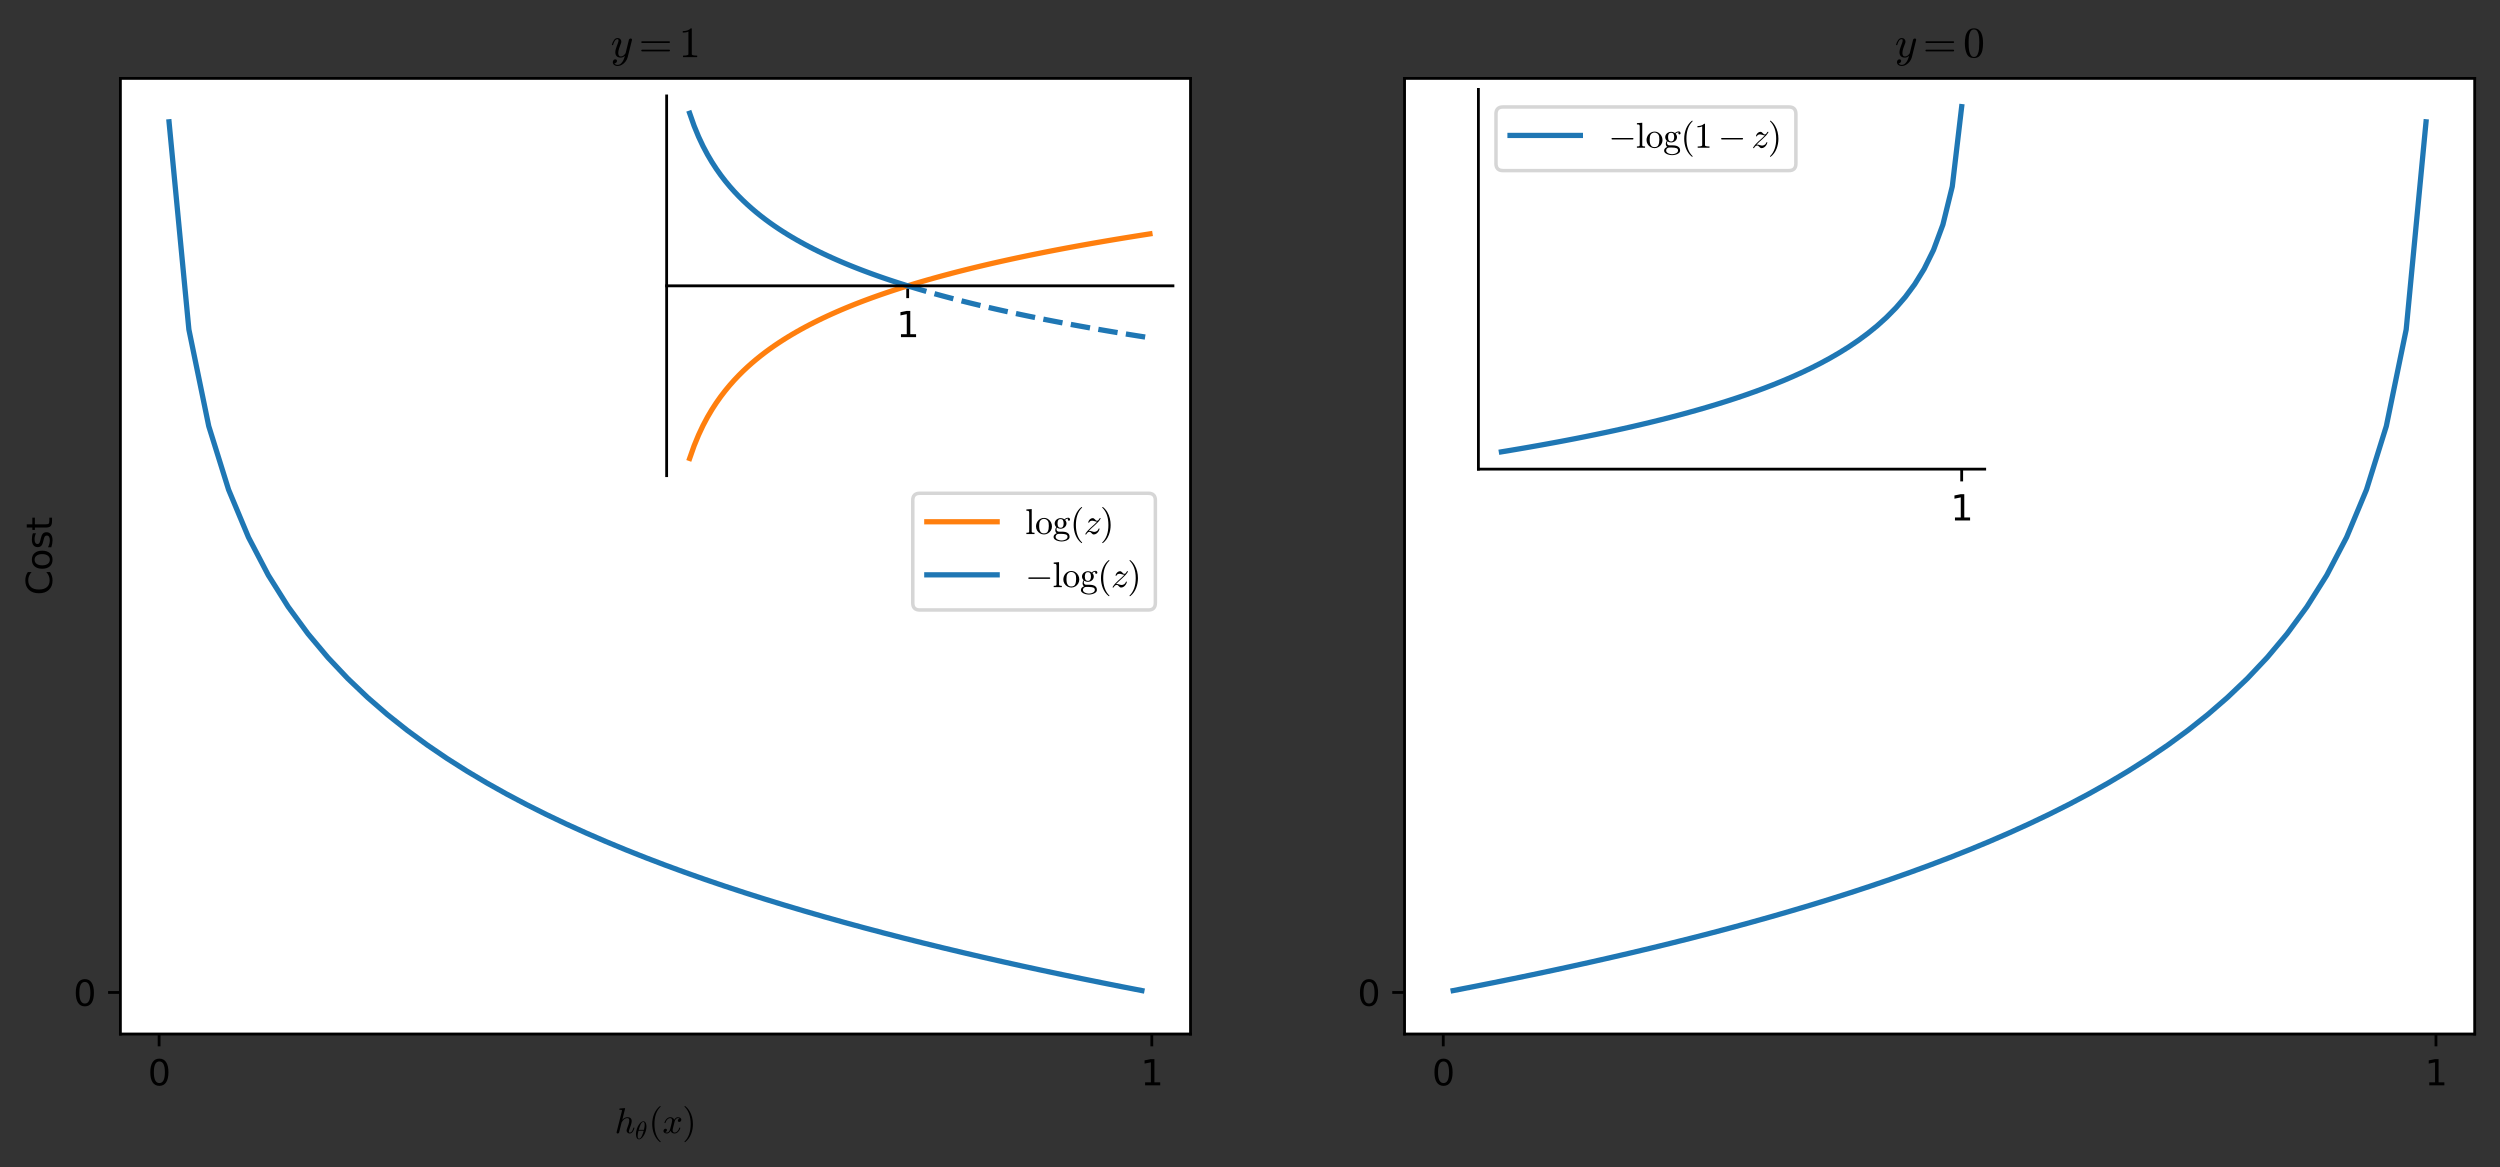 <?xml version="1.0" encoding="utf-8" standalone="no"?>
<!DOCTYPE svg PUBLIC "-//W3C//DTD SVG 1.1//EN"
  "http://www.w3.org/Graphics/SVG/1.1/DTD/svg11.dtd">
<svg height="331.972pt" version="1.1" viewBox="0 0 711.041 331.972" width="711.041pt" xmlns="http://www.w3.org/2000/svg" xmlns:xlink="http://www.w3.org/1999/xlink">
 <rect x="0" y="0" width="711.041" height="331.972" fill="#333333" stroke="none"/>
 <defs>
  <style type="text/css">*{stroke-linecap:butt;stroke-linejoin:round;}</style>
 </defs>
 <g id="figure_1">
  <g id="patch_1">
   <path d="M 0 331.972 
L 711.041 331.972 
L 711.041 0 
L 0 0 
z
" style="fill:none;"/>
  </g>
  <g id="axes_1">
   <g id="patch_2">
    <path d="M 34.241 294.094 
L 338.604 294.094 
L 338.604 22.294 
L 34.241 22.294 
z
" style="fill:#ffffff;"/>
   </g>
   <g id="matplotlib.axis_1">
    <g id="xtick_1">
     <g id="line2d_1">
      <defs>
       <path d="M 0 0 
L 0 3.5 
" id="m7f89370d17" style="stroke:#000000;stroke-width:0.8;"/>
      </defs>
      <g>
       <use style="stroke:#000000;stroke-width:0.8;" x="45.252" xlink:href="#m7f89370d17" y="294.094"/>
      </g>
     </g>
     <g id="text_1">
      <!-- 0 -->
      <g transform="translate(42.071 308.692)scale(0.1 -0.1)">
       <defs>
        <path d="M 2034 4250 
Q 1547 4250 1301 3770 
Q 1056 3291 1056 2328 
Q 1056 1369 1301 889 
Q 1547 409 2034 409 
Q 2525 409 2770 889 
Q 3016 1369 3016 2328 
Q 3016 3291 2770 3770 
Q 2525 4250 2034 4250 
z
M 2034 4750 
Q 2819 4750 3233 4129 
Q 3647 3509 3647 2328 
Q 3647 1150 3233 529 
Q 2819 -91 2034 -91 
Q 1250 -91 836 529 
Q 422 1150 422 2328 
Q 422 3509 836 4129 
Q 1250 4750 2034 4750 
z
" id="DejaVuSans-30" transform="scale(0.016)"/>
       </defs>
       <use xlink:href="#DejaVuSans-30"/>
      </g>
     </g>
    </g>
    <g id="xtick_2">
     <g id="line2d_2">
      <g>
       <use style="stroke:#000000;stroke-width:0.8;" x="327.593" xlink:href="#m7f89370d17" y="294.094"/>
      </g>
     </g>
     <g id="text_2">
      <!-- 1 -->
      <g transform="translate(324.412 308.692)scale(0.1 -0.1)">
       <defs>
        <path d="M 794 531 
L 1825 531 
L 1825 4091 
L 703 3866 
L 703 4441 
L 1819 4666 
L 2450 4666 
L 2450 531 
L 3481 531 
L 3481 0 
L 794 0 
L 794 531 
z
" id="DejaVuSans-31" transform="scale(0.016)"/>
       </defs>
       <use xlink:href="#DejaVuSans-31"/>
      </g>
     </g>
    </g>
    <g id="text_3">
     <!-- $h_\theta(x)$ -->
     <g transform="translate(174.822 322.272)scale(0.1 -0.1)">
      <defs>
       <path d="M 341 116 
Q 341 153 347 172 
L 1275 3872 
Q 1300 3981 1306 4044 
Q 1306 4147 891 4147 
Q 825 4147 825 4231 
Q 828 4247 839 4287 
Q 850 4328 867 4350 
Q 884 4372 916 4372 
L 1778 4441 
L 1797 4441 
Q 1797 4434 1819 4423 
Q 1841 4413 1844 4409 
Q 1856 4378 1856 4359 
L 1356 2363 
Q 1750 2828 2291 2828 
Q 2516 2828 2680 2750 
Q 2844 2672 2936 2514 
Q 3028 2356 3028 2138 
Q 3028 1875 2911 1503 
Q 2794 1131 2619 672 
Q 2528 463 2528 288 
Q 2528 97 2675 97 
Q 2925 97 3092 364 
Q 3259 631 3328 941 
Q 3341 978 3378 978 
L 3456 978 
Q 3481 978 3497 961 
Q 3513 944 3513 922 
Q 3513 916 3506 903 
Q 3450 672 3339 448 
Q 3228 225 3059 76 
Q 2891 -72 2663 -72 
Q 2438 -72 2278 83 
Q 2119 238 2119 459 
Q 2119 578 2169 709 
Q 2350 1191 2470 1569 
Q 2591 1947 2591 2234 
Q 2591 2419 2519 2541 
Q 2447 2663 2278 2663 
Q 1934 2663 1678 2452 
Q 1422 2241 1234 1894 
L 800 147 
Q 775 50 703 -11 
Q 631 -72 538 -72 
Q 456 -72 398 -17 
Q 341 38 341 116 
z
" id="Cmmi10-68" transform="scale(0.016)"/>
       <path d="M 1031 -72 
Q 741 -72 566 140 
Q 391 353 323 653 
Q 256 953 256 1247 
L 256 1253 
Q 256 1572 317 1915 
Q 378 2259 493 2601 
Q 609 2944 744 3213 
Q 838 3400 986 3631 
Q 1134 3863 1317 4064 
Q 1500 4266 1711 4389 
Q 1922 4513 2138 4513 
L 2144 4513 
Q 2375 4513 2529 4384 
Q 2684 4256 2770 4056 
Q 2856 3856 2890 3628 
Q 2925 3400 2925 3194 
Q 2925 2709 2794 2204 
Q 2663 1700 2431 1228 
Q 2344 1050 2189 809 
Q 2034 569 1861 378 
Q 1688 188 1472 58 
Q 1256 -72 1038 -72 
L 1031 -72 
z
M 1044 97 
Q 1256 97 1451 323 
Q 1647 550 1794 873 
Q 1941 1197 2052 1536 
Q 2163 1875 2216 2113 
L 909 2113 
Q 809 1709 753 1417 
Q 697 1125 697 844 
Q 697 97 1044 97 
z
M 959 2338 
L 2272 2338 
Q 2341 2619 2381 2808 
Q 2422 2997 2450 3206 
Q 2478 3416 2478 3597 
Q 2478 4347 2138 4347 
Q 1731 4347 1436 3692 
Q 1141 3038 959 2338 
z
" id="Cmmi10-b5" transform="scale(0.016)"/>
       <path d="M 1984 -1588 
Q 1628 -1306 1370 -942 
Q 1113 -578 948 -165 
Q 784 247 703 697 
Q 622 1147 622 1600 
Q 622 2059 703 2509 
Q 784 2959 951 3375 
Q 1119 3791 1378 4153 
Q 1638 4516 1984 4788 
Q 1984 4800 2016 4800 
L 2075 4800 
Q 2094 4800 2109 4783 
Q 2125 4766 2125 4744 
Q 2125 4716 2113 4703 
Q 1800 4397 1592 4047 
Q 1384 3697 1257 3301 
Q 1131 2906 1075 2482 
Q 1019 2059 1019 1600 
Q 1019 -434 2106 -1491 
Q 2125 -1509 2125 -1544 
Q 2125 -1559 2108 -1579 
Q 2091 -1600 2075 -1600 
L 2016 -1600 
Q 1984 -1600 1984 -1588 
z
" id="Cmr10-28" transform="scale(0.016)"/>
       <path d="M 500 184 
Q 613 97 819 97 
Q 1019 97 1172 289 
Q 1325 481 1381 709 
L 1672 1844 
Q 1741 2153 1741 2266 
Q 1741 2425 1652 2544 
Q 1563 2663 1403 2663 
Q 1200 2663 1022 2536 
Q 844 2409 722 2214 
Q 600 2019 550 1819 
Q 538 1778 500 1778 
L 422 1778 
Q 372 1778 372 1838 
L 372 1856 
Q 434 2094 584 2320 
Q 734 2547 951 2687 
Q 1169 2828 1416 2828 
Q 1650 2828 1839 2703 
Q 2028 2578 2106 2363 
Q 2216 2559 2386 2693 
Q 2556 2828 2759 2828 
Q 2897 2828 3040 2779 
Q 3184 2731 3275 2631 
Q 3366 2531 3366 2381 
Q 3366 2219 3261 2101 
Q 3156 1984 2994 1984 
Q 2891 1984 2822 2050 
Q 2753 2116 2753 2216 
Q 2753 2350 2845 2451 
Q 2938 2553 3066 2572 
Q 2950 2663 2747 2663 
Q 2541 2663 2389 2472 
Q 2238 2281 2175 2047 
L 1894 916 
Q 1825 659 1825 494 
Q 1825 331 1917 214 
Q 2009 97 2163 97 
Q 2463 97 2698 361 
Q 2934 625 3009 941 
Q 3022 978 3059 978 
L 3138 978 
Q 3163 978 3178 961 
Q 3194 944 3194 922 
Q 3194 916 3188 903 
Q 3097 522 2806 225 
Q 2516 -72 2150 -72 
Q 1916 -72 1727 54 
Q 1538 181 1459 397 
Q 1359 209 1182 68 
Q 1006 -72 806 -72 
Q 669 -72 523 -23 
Q 378 25 287 125 
Q 197 225 197 378 
Q 197 528 301 651 
Q 406 775 563 775 
Q 669 775 741 711 
Q 813 647 813 544 
Q 813 409 723 309 
Q 634 209 500 184 
z
" id="Cmmi10-78" transform="scale(0.016)"/>
       <path d="M 416 -1600 
Q 359 -1600 359 -1544 
Q 359 -1516 372 -1503 
Q 1466 -434 1466 1600 
Q 1466 3634 384 4691 
Q 359 4706 359 4744 
Q 359 4766 376 4783 
Q 394 4800 416 4800 
L 475 4800 
Q 494 4800 506 4788 
Q 966 4425 1272 3906 
Q 1578 3388 1720 2800 
Q 1863 2213 1863 1600 
Q 1863 1147 1786 708 
Q 1709 269 1542 -157 
Q 1375 -584 1119 -945 
Q 863 -1306 506 -1588 
Q 494 -1600 475 -1600 
L 416 -1600 
z
" id="Cmr10-29" transform="scale(0.016)"/>
      </defs>
      <use xlink:href="#Cmmi10-68"/>
      <use transform="translate(57.617 -17.006)scale(0.7)" xlink:href="#Cmmi10-b5"/>
      <use transform="translate(96.841 0)" xlink:href="#Cmr10-28"/>
      <use transform="translate(135.66 0)" xlink:href="#Cmmi10-78"/>
      <use transform="translate(192.74 0)" xlink:href="#Cmr10-29"/>
     </g>
    </g>
   </g>
   <g id="matplotlib.axis_2">
    <g id="ytick_1">
     <g id="line2d_3">
      <defs>
       <path d="M 0 0 
L -3.5 0 
" id="mffae0e4915" style="stroke:#000000;stroke-width:0.8;"/>
      </defs>
      <g>
       <use style="stroke:#000000;stroke-width:0.8;" x="34.241" xlink:href="#mffae0e4915" y="282.28"/>
      </g>
     </g>
     <g id="text_4">
      <!-- 0 -->
      <g transform="translate(20.878 286.079)scale(0.1 -0.1)">
       <use xlink:href="#DejaVuSans-30"/>
      </g>
     </g>
    </g>
    <g id="text_5">
     <!-- Cost -->
     <g transform="translate(14.798 169.309)rotate(-90)scale(0.1 -0.1)">
      <defs>
       <path d="M 4122 4306 
L 4122 3641 
Q 3803 3938 3442 4084 
Q 3081 4231 2675 4231 
Q 1875 4231 1450 3742 
Q 1025 3253 1025 2328 
Q 1025 1406 1450 917 
Q 1875 428 2675 428 
Q 3081 428 3442 575 
Q 3803 722 4122 1019 
L 4122 359 
Q 3791 134 3420 21 
Q 3050 -91 2638 -91 
Q 1578 -91 968 557 
Q 359 1206 359 2328 
Q 359 3453 968 4101 
Q 1578 4750 2638 4750 
Q 3056 4750 3426 4639 
Q 3797 4528 4122 4306 
z
" id="DejaVuSans-43" transform="scale(0.016)"/>
       <path d="M 1959 3097 
Q 1497 3097 1228 2736 
Q 959 2375 959 1747 
Q 959 1119 1226 758 
Q 1494 397 1959 397 
Q 2419 397 2687 759 
Q 2956 1122 2956 1747 
Q 2956 2369 2687 2733 
Q 2419 3097 1959 3097 
z
M 1959 3584 
Q 2709 3584 3137 3096 
Q 3566 2609 3566 1747 
Q 3566 888 3137 398 
Q 2709 -91 1959 -91 
Q 1206 -91 779 398 
Q 353 888 353 1747 
Q 353 2609 779 3096 
Q 1206 3584 1959 3584 
z
" id="DejaVuSans-6f" transform="scale(0.016)"/>
       <path d="M 2834 3397 
L 2834 2853 
Q 2591 2978 2328 3040 
Q 2066 3103 1784 3103 
Q 1356 3103 1142 2972 
Q 928 2841 928 2578 
Q 928 2378 1081 2264 
Q 1234 2150 1697 2047 
L 1894 2003 
Q 2506 1872 2764 1633 
Q 3022 1394 3022 966 
Q 3022 478 2636 193 
Q 2250 -91 1575 -91 
Q 1294 -91 989 -36 
Q 684 19 347 128 
L 347 722 
Q 666 556 975 473 
Q 1284 391 1588 391 
Q 1994 391 2212 530 
Q 2431 669 2431 922 
Q 2431 1156 2273 1281 
Q 2116 1406 1581 1522 
L 1381 1569 
Q 847 1681 609 1914 
Q 372 2147 372 2553 
Q 372 3047 722 3315 
Q 1072 3584 1716 3584 
Q 2034 3584 2315 3537 
Q 2597 3491 2834 3397 
z
" id="DejaVuSans-73" transform="scale(0.016)"/>
       <path d="M 1172 4494 
L 1172 3500 
L 2356 3500 
L 2356 3053 
L 1172 3053 
L 1172 1153 
Q 1172 725 1289 603 
Q 1406 481 1766 481 
L 2356 481 
L 2356 0 
L 1766 0 
Q 1100 0 847 248 
Q 594 497 594 1153 
L 594 3053 
L 172 3053 
L 172 3500 
L 594 3500 
L 594 4494 
L 1172 4494 
z
" id="DejaVuSans-74" transform="scale(0.016)"/>
      </defs>
      <use xlink:href="#DejaVuSans-43"/>
      <use x="69.824" xlink:href="#DejaVuSans-6f"/>
      <use x="131.006" xlink:href="#DejaVuSans-73"/>
      <use x="183.105" xlink:href="#DejaVuSans-74"/>
     </g>
    </g>
   </g>
   <g id="line2d_4">
    <path clip-path="url(#p01d45ad3f4)" d="M 48.075 34.648 
L 53.722 93.723 
L 59.369 121.192 
L 65.016 139.285 
L 70.663 152.798 
L 76.309 163.589 
L 81.956 172.572 
L 87.603 180.267 
L 93.25 186.997 
L 98.897 192.978 
L 104.544 198.36 
L 110.19 203.252 
L 115.837 207.735 
L 121.484 211.874 
L 127.131 215.716 
L 132.778 219.302 
L 138.424 222.664 
L 144.071 225.828 
L 149.718 228.816 
L 155.365 231.647 
L 161.012 234.336 
L 166.659 236.897 
L 172.305 239.342 
L 177.952 241.68 
L 183.599 243.921 
L 189.246 246.072 
L 194.893 248.141 
L 200.539 250.132 
L 206.186 252.053 
L 211.833 253.908 
L 217.48 255.7 
L 223.127 257.435 
L 228.774 259.115 
L 234.42 260.745 
L 240.067 262.327 
L 245.714 263.863 
L 251.361 265.357 
L 257.008 266.81 
L 262.655 268.225 
L 268.301 269.604 
L 273.948 270.949 
L 279.595 272.26 
L 285.242 273.541 
L 290.889 274.791 
L 296.535 276.013 
L 302.182 277.208 
L 307.829 278.377 
L 313.476 279.521 
L 319.123 280.642 
L 324.77 281.739 
" style="fill:none;stroke:#1f77b4;stroke-linecap:square;stroke-width:1.5;"/>
   </g>
   <g id="patch_3">
    <path d="M 34.241 294.094 
L 34.241 22.294 
" style="fill:none;stroke:#000000;stroke-linecap:square;stroke-linejoin:miter;stroke-width:0.8;"/>
   </g>
   <g id="patch_4">
    <path d="M 338.604 294.094 
L 338.604 22.294 
" style="fill:none;stroke:#000000;stroke-linecap:square;stroke-linejoin:miter;stroke-width:0.8;"/>
   </g>
   <g id="patch_5">
    <path d="M 34.241 294.094 
L 338.604 294.094 
" style="fill:none;stroke:#000000;stroke-linecap:square;stroke-linejoin:miter;stroke-width:0.8;"/>
   </g>
   <g id="patch_6">
    <path d="M 34.241 22.294 
L 338.604 22.294 
" style="fill:none;stroke:#000000;stroke-linecap:square;stroke-linejoin:miter;stroke-width:0.8;"/>
   </g>
   <g id="text_6">
    <!-- $y=1$ -->
    <g transform="translate(173.702 16.294)scale(0.12 -0.12)">
     <defs>
      <path d="M 538 -916 
Q 672 -1147 1006 -1147 
Q 1309 -1147 1531 -934 
Q 1753 -722 1889 -420 
Q 2025 -119 2100 197 
Q 1816 -72 1484 -72 
Q 1231 -72 1053 15 
Q 875 103 776 276 
Q 678 450 678 697 
Q 678 906 734 1126 
Q 791 1347 892 1617 
Q 994 1888 1069 2088 
Q 1153 2322 1153 2472 
Q 1153 2663 1013 2663 
Q 759 2663 595 2402 
Q 431 2141 353 1819 
Q 341 1778 300 1778 
L 225 1778 
Q 172 1778 172 1838 
L 172 1856 
Q 275 2238 487 2533 
Q 700 2828 1025 2828 
Q 1253 2828 1411 2678 
Q 1569 2528 1569 2297 
Q 1569 2178 1516 2047 
Q 1488 1969 1388 1706 
Q 1288 1444 1234 1272 
Q 1181 1100 1147 934 
Q 1113 769 1113 603 
Q 1113 391 1203 244 
Q 1294 97 1491 97 
Q 1888 97 2203 581 
L 2688 2553 
Q 2709 2638 2787 2698 
Q 2866 2759 2956 2759 
Q 3034 2759 3092 2709 
Q 3150 2659 3150 2578 
Q 3150 2541 3144 2528 
L 2509 -19 
Q 2425 -347 2200 -647 
Q 1975 -947 1658 -1130 
Q 1341 -1313 997 -1313 
Q 831 -1313 668 -1248 
Q 506 -1184 406 -1056 
Q 306 -928 306 -756 
Q 306 -581 409 -453 
Q 513 -325 684 -325 
Q 788 -325 858 -389 
Q 928 -453 928 -556 
Q 928 -703 818 -812 
Q 709 -922 563 -922 
Q 556 -919 550 -917 
Q 544 -916 538 -916 
z
" id="Cmmi10-79" transform="scale(0.016)"/>
      <path d="M 481 850 
Q 428 850 393 890 
Q 359 931 359 978 
Q 359 1031 393 1068 
Q 428 1106 481 1106 
L 4500 1106 
Q 4547 1106 4581 1068 
Q 4616 1031 4616 978 
Q 4616 931 4581 890 
Q 4547 850 4500 850 
L 481 850 
z
M 481 2094 
Q 428 2094 393 2131 
Q 359 2169 359 2222 
Q 359 2269 393 2309 
Q 428 2350 481 2350 
L 4500 2350 
Q 4547 2350 4581 2309 
Q 4616 2269 4616 2222 
Q 4616 2169 4581 2131 
Q 4547 2094 4500 2094 
L 481 2094 
z
" id="Cmr10-3d" transform="scale(0.016)"/>
      <path d="M 594 0 
L 594 225 
Q 1394 225 1394 428 
L 1394 3788 
Q 1063 3628 556 3628 
L 556 3853 
Q 1341 3853 1741 4263 
L 1831 4263 
Q 1853 4263 1873 4245 
Q 1894 4228 1894 4206 
L 1894 428 
Q 1894 225 2694 225 
L 2694 0 
L 594 0 
z
" id="Cmr10-31" transform="scale(0.016)"/>
     </defs>
     <use transform="translate(0 0.391)" xlink:href="#Cmmi10-79"/>
     <use transform="translate(66.582 0.391)" xlink:href="#Cmr10-3d"/>
     <use transform="translate(161.826 0.391)" xlink:href="#Cmr10-31"/>
    </g>
   </g>
  </g>
  <g id="axes_2">
   <g id="patch_7">
    <path d="M 399.477 294.094 
L 703.841 294.094 
L 703.841 22.294 
L 399.477 22.294 
z
" style="fill:#ffffff;"/>
   </g>
   <g id="matplotlib.axis_3">
    <g id="xtick_3">
     <g id="line2d_5">
      <g>
       <use style="stroke:#000000;stroke-width:0.8;" x="410.488" xlink:href="#m7f89370d17" y="294.094"/>
      </g>
     </g>
     <g id="text_7">
      <!-- 0 -->
      <g transform="translate(407.307 308.692)scale(0.1 -0.1)">
       <use xlink:href="#DejaVuSans-30"/>
      </g>
     </g>
    </g>
    <g id="xtick_4">
     <g id="line2d_6">
      <g>
       <use style="stroke:#000000;stroke-width:0.8;" x="692.829" xlink:href="#m7f89370d17" y="294.094"/>
      </g>
     </g>
     <g id="text_8">
      <!-- 1 -->
      <g transform="translate(689.648 308.692)scale(0.1 -0.1)">
       <use xlink:href="#DejaVuSans-31"/>
      </g>
     </g>
    </g>
   </g>
   <g id="matplotlib.axis_4">
    <g id="ytick_2">
     <g id="line2d_7">
      <g>
       <use style="stroke:#000000;stroke-width:0.8;" x="399.477" xlink:href="#mffae0e4915" y="282.28"/>
      </g>
     </g>
     <g id="text_9">
      <!-- 0 -->
      <g transform="translate(386.114 286.079)scale(0.1 -0.1)">
       <use xlink:href="#DejaVuSans-30"/>
      </g>
     </g>
    </g>
   </g>
   <g id="line2d_8">
    <path clip-path="url(#p2871884cf6)" d="M 413.312 281.739 
L 418.959 280.642 
L 424.605 279.521 
L 430.252 278.377 
L 435.899 277.208 
L 441.546 276.013 
L 447.193 274.791 
L 452.839 273.541 
L 458.486 272.26 
L 464.133 270.949 
L 469.78 269.604 
L 475.427 268.225 
L 481.074 266.81 
L 486.72 265.357 
L 492.367 263.863 
L 498.014 262.327 
L 503.661 260.745 
L 509.308 259.115 
L 514.954 257.435 
L 520.601 255.7 
L 526.248 253.908 
L 531.895 252.053 
L 537.542 250.132 
L 543.189 248.141 
L 548.835 246.072 
L 554.482 243.921 
L 560.129 241.68 
L 565.776 239.342 
L 571.423 236.897 
L 577.069 234.336 
L 582.716 231.647 
L 588.363 228.816 
L 594.01 225.828 
L 599.657 222.664 
L 605.304 219.302 
L 610.95 215.716 
L 616.597 211.874 
L 622.244 207.735 
L 627.891 203.252 
L 633.538 198.36 
L 639.185 192.978 
L 644.831 186.997 
L 650.478 180.267 
L 656.125 172.572 
L 661.772 163.589 
L 667.419 152.798 
L 673.065 139.285 
L 678.712 121.192 
L 684.359 93.723 
L 690.006 34.648 
" style="fill:none;stroke:#1f77b4;stroke-linecap:square;stroke-width:1.5;"/>
   </g>
   <g id="patch_8">
    <path d="M 399.477 294.094 
L 399.477 22.294 
" style="fill:none;stroke:#000000;stroke-linecap:square;stroke-linejoin:miter;stroke-width:0.8;"/>
   </g>
   <g id="patch_9">
    <path d="M 703.841 294.094 
L 703.841 22.294 
" style="fill:none;stroke:#000000;stroke-linecap:square;stroke-linejoin:miter;stroke-width:0.8;"/>
   </g>
   <g id="patch_10">
    <path d="M 399.477 294.094 
L 703.841 294.094 
" style="fill:none;stroke:#000000;stroke-linecap:square;stroke-linejoin:miter;stroke-width:0.8;"/>
   </g>
   <g id="patch_11">
    <path d="M 399.477 22.294 
L 703.841 22.294 
" style="fill:none;stroke:#000000;stroke-linecap:square;stroke-linejoin:miter;stroke-width:0.8;"/>
   </g>
   <g id="text_10">
    <!-- $y=0$ -->
    <g transform="translate(538.939 16.294)scale(0.12 -0.12)">
     <defs>
      <path d="M 1600 -141 
Q 816 -141 533 504 
Q 250 1150 250 2041 
Q 250 2597 351 3087 
Q 453 3578 754 3920 
Q 1056 4263 1600 4263 
Q 2022 4263 2290 4056 
Q 2559 3850 2700 3523 
Q 2841 3197 2892 2823 
Q 2944 2450 2944 2041 
Q 2944 1491 2842 1011 
Q 2741 531 2444 195 
Q 2147 -141 1600 -141 
z
M 1600 25 
Q 1956 25 2131 390 
Q 2306 756 2347 1200 
Q 2388 1644 2388 2144 
Q 2388 2625 2347 3031 
Q 2306 3438 2132 3767 
Q 1959 4097 1600 4097 
Q 1238 4097 1063 3765 
Q 888 3434 847 3029 
Q 806 2625 806 2144 
Q 806 1788 823 1472 
Q 841 1156 916 820 
Q 991 484 1158 254 
Q 1325 25 1600 25 
z
" id="Cmr10-30" transform="scale(0.016)"/>
     </defs>
     <use transform="translate(0 0.391)" xlink:href="#Cmmi10-79"/>
     <use transform="translate(66.582 0.391)" xlink:href="#Cmr10-3d"/>
     <use transform="translate(161.826 0.391)" xlink:href="#Cmr10-30"/>
    </g>
   </g>
  </g>
  <g id="axes_3">
   <g id="patch_12">
    <path d="M 189.604 135.294 
L 333.604 135.294 
L 333.604 27.294 
L 189.604 27.294 
z
" style="fill:#ffffff;"/>
   </g>
   <g id="matplotlib.axis_5">
    <g id="xtick_5">
     <g id="line2d_9">
      <g>
       <use style="stroke:#000000;stroke-width:0.8;" x="258.159" xlink:href="#m7f89370d17" y="81.294"/>
      </g>
     </g>
     <g id="text_11">
      <!-- 1 -->
      <g transform="translate(254.978 95.892)scale(0.1 -0.1)">
       <use xlink:href="#DejaVuSans-31"/>
      </g>
     </g>
    </g>
   </g>
   <g id="matplotlib.axis_6"/>
   <g id="line2d_10">
    <path clip-path="url(#p0369858e06)" d="M 196.15 130.385 
L 197.415 126.79 
L 198.681 123.714 
L 199.946 121.027 
L 201.212 118.641 
L 202.477 116.495 
L 203.743 114.546 
L 205.008 112.76 
L 206.274 111.112 
L 207.539 109.583 
L 208.805 108.155 
L 210.07 106.818 
L 211.336 105.559 
L 212.601 104.371 
L 213.867 103.245 
L 215.132 102.176 
L 216.398 101.158 
L 217.663 100.186 
L 218.929 99.257 
L 220.194 98.366 
L 221.46 97.511 
L 222.725 96.69 
L 223.991 95.898 
L 225.256 95.135 
L 226.522 94.399 
L 227.787 93.687 
L 229.053 92.997 
L 230.318 92.33 
L 231.584 91.683 
L 232.849 91.055 
L 234.115 90.445 
L 235.38 89.851 
L 236.646 89.274 
L 237.911 88.712 
L 239.177 88.165 
L 240.442 87.631 
L 241.708 87.11 
L 242.973 86.602 
L 244.239 86.106 
L 245.504 85.62 
L 246.77 85.146 
L 248.035 84.682 
L 249.301 84.228 
L 250.566 83.783 
L 251.832 83.348 
L 253.097 82.921 
L 254.363 82.502 
L 255.628 82.092 
L 256.894 81.689 
L 258.159 81.294 
L 258.159 81.294 
L 259.565 80.863 
L 260.972 80.441 
L 262.378 80.027 
L 263.784 79.621 
L 265.19 79.222 
L 266.596 78.831 
L 268.002 78.447 
L 269.408 78.07 
L 270.814 77.699 
L 272.22 77.334 
L 273.627 76.976 
L 275.033 76.624 
L 276.439 76.277 
L 277.845 75.936 
L 279.251 75.6 
L 280.657 75.269 
L 282.063 74.944 
L 283.469 74.623 
L 284.875 74.307 
L 286.282 73.996 
L 287.688 73.689 
L 289.094 73.387 
L 290.5 73.089 
L 291.906 72.795 
L 293.312 72.505 
L 294.718 72.219 
L 296.124 71.936 
L 297.53 71.657 
L 298.937 71.382 
L 300.343 71.111 
L 301.749 70.843 
L 303.155 70.578 
L 304.561 70.316 
L 305.967 70.058 
L 307.373 69.802 
L 308.779 69.55 
L 310.185 69.301 
L 311.592 69.054 
L 312.998 68.811 
L 314.404 68.57 
L 315.81 68.331 
L 317.216 68.096 
L 318.622 67.863 
L 320.028 67.632 
L 321.434 67.404 
L 322.84 67.179 
L 324.247 66.956 
L 325.653 66.735 
L 327.059 66.516 
" style="fill:none;stroke:#ff7f0e;stroke-linecap:square;stroke-width:1.5;"/>
   </g>
   <g id="line2d_11">
    <path clip-path="url(#p0369858e06)" d="M 196.15 32.203 
L 197.415 35.798 
L 198.681 38.873 
L 199.946 41.56 
L 201.212 43.947 
L 202.477 46.092 
L 203.743 48.042 
L 205.008 49.828 
L 206.274 51.475 
L 207.539 53.005 
L 208.805 54.432 
L 210.07 55.77 
L 211.336 57.028 
L 212.601 58.217 
L 213.867 59.342 
L 215.132 60.412 
L 216.398 61.43 
L 217.663 62.401 
L 218.929 63.331 
L 220.194 64.221 
L 221.46 65.076 
L 222.725 65.898 
L 223.991 66.689 
L 225.256 67.452 
L 226.522 68.189 
L 227.787 68.901 
L 229.053 69.59 
L 230.318 70.257 
L 231.584 70.905 
L 232.849 71.533 
L 234.115 72.143 
L 235.38 72.736 
L 236.646 73.313 
L 237.911 73.875 
L 239.177 74.423 
L 240.442 74.956 
L 241.708 75.477 
L 242.973 75.985 
L 244.239 76.482 
L 245.504 76.967 
L 246.77 77.441 
L 248.035 77.906 
L 249.301 78.36 
L 250.566 78.804 
L 251.832 79.24 
L 253.097 79.667 
L 254.363 80.085 
L 255.628 80.496 
L 256.894 80.899 
L 258.159 81.294 
" style="fill:none;stroke:#1f77b4;stroke-linecap:square;stroke-width:1.5;"/>
   </g>
   <g id="line2d_12">
    <path clip-path="url(#p0369858e06)" d="M 258.159 81.294 
L 259.565 81.724 
L 260.972 82.147 
L 262.378 82.561 
L 263.784 82.967 
L 265.19 83.365 
L 266.596 83.756 
L 268.002 84.141 
L 269.408 84.518 
L 270.814 84.889 
L 272.22 85.253 
L 273.627 85.612 
L 275.033 85.964 
L 276.439 86.311 
L 277.845 86.652 
L 279.251 86.988 
L 280.657 87.318 
L 282.063 87.644 
L 283.469 87.964 
L 284.875 88.28 
L 286.282 88.591 
L 287.688 88.898 
L 289.094 89.2 
L 290.5 89.499 
L 291.906 89.793 
L 293.312 90.083 
L 294.718 90.369 
L 296.124 90.651 
L 297.53 90.93 
L 298.937 91.205 
L 300.343 91.477 
L 301.749 91.745 
L 303.155 92.01 
L 304.561 92.271 
L 305.967 92.53 
L 307.373 92.785 
L 308.779 93.037 
L 310.185 93.287 
L 311.592 93.533 
L 312.998 93.777 
L 314.404 94.018 
L 315.81 94.256 
L 317.216 94.492 
L 318.622 94.725 
L 320.028 94.955 
L 321.434 95.183 
L 322.84 95.409 
L 324.247 95.632 
L 325.653 95.853 
L 327.059 96.072 
" style="fill:none;stroke:#1f77b4;stroke-dasharray:5.55,2.4;stroke-dashoffset:0;stroke-width:1.5;"/>
   </g>
   <g id="patch_13">
    <path d="M 189.604 135.294 
L 189.604 27.294 
" style="fill:none;stroke:#000000;stroke-linecap:square;stroke-linejoin:miter;stroke-width:0.8;"/>
   </g>
   <g id="patch_14">
    <path d="M 189.604 81.294 
L 333.604 81.294 
" style="fill:none;stroke:#000000;stroke-linecap:square;stroke-linejoin:miter;stroke-width:0.8;"/>
   </g>
   <g id="legend_1">
    <g id="patch_15">
     <path d="M 261.604 173.491 
L 326.604 173.491 
Q 328.604 173.491 328.604 171.491 
L 328.604 142.294 
Q 328.604 140.294 326.604 140.294 
L 261.604 140.294 
Q 259.604 140.294 259.604 142.294 
L 259.604 171.491 
Q 259.604 173.491 261.604 173.491 
z
" style="fill:#ffffff;opacity:0.8;stroke:#cccccc;stroke-linejoin:miter;"/>
    </g>
    <g id="line2d_13">
     <path d="M 263.604 148.392 
L 283.604 148.392 
" style="fill:none;stroke:#ff7f0e;stroke-linecap:square;stroke-width:1.5;"/>
    </g>
    <g id="line2d_14"/>
    <g id="text_12">
     <!-- $\log(z)$ -->
     <g transform="translate(291.604 151.892)scale(0.1 -0.1)">
      <defs>
       <path d="M 197 0 
L 197 225 
Q 416 225 556 259 
Q 697 294 697 428 
L 697 3788 
Q 697 3959 645 4036 
Q 594 4113 497 4130 
Q 400 4147 197 4147 
L 197 4372 
L 1147 4441 
L 1147 428 
Q 1147 294 1287 259 
Q 1428 225 1644 225 
L 1644 0 
L 197 0 
z
" id="Cmr10-6c" transform="scale(0.016)"/>
       <path d="M 1600 -72 
Q 1216 -72 887 123 
Q 559 319 368 647 
Q 178 975 178 1363 
Q 178 1656 283 1928 
Q 388 2200 583 2414 
Q 778 2628 1037 2748 
Q 1297 2869 1600 2869 
Q 1994 2869 2317 2661 
Q 2641 2453 2828 2104 
Q 3016 1756 3016 1363 
Q 3016 978 2825 648 
Q 2634 319 2307 123 
Q 1981 -72 1600 -72 
z
M 1600 116 
Q 2113 116 2284 487 
Q 2456 859 2456 1434 
Q 2456 1756 2422 1967 
Q 2388 2178 2272 2350 
Q 2200 2456 2089 2536 
Q 1978 2616 1854 2658 
Q 1731 2700 1600 2700 
Q 1400 2700 1220 2609 
Q 1041 2519 922 2350 
Q 803 2169 770 1951 
Q 738 1734 738 1434 
Q 738 1075 800 789 
Q 863 503 1052 309 
Q 1241 116 1600 116 
z
" id="Cmr10-6f" transform="scale(0.016)"/>
       <path d="M 178 -500 
Q 178 -272 343 -101 
Q 509 69 738 141 
Q 609 238 542 384 
Q 475 531 475 697 
Q 475 997 666 1228 
Q 372 1516 372 1888 
Q 372 2088 458 2263 
Q 544 2438 697 2566 
Q 850 2694 1037 2761 
Q 1225 2828 1422 2828 
Q 1803 2828 2106 2606 
Q 2238 2747 2417 2823 
Q 2597 2900 2791 2900 
Q 2928 2900 3015 2801 
Q 3103 2703 3103 2566 
Q 3103 2488 3043 2428 
Q 2984 2369 2906 2369 
Q 2825 2369 2765 2428 
Q 2706 2488 2706 2566 
Q 2706 2684 2784 2731 
Q 2453 2731 2216 2503 
Q 2331 2388 2401 2220 
Q 2472 2053 2472 1888 
Q 2472 1616 2322 1398 
Q 2172 1181 1926 1061 
Q 1681 941 1422 941 
Q 1072 941 781 1131 
Q 691 1006 691 850 
Q 691 681 802 554 
Q 913 428 1081 428 
L 1606 428 
Q 1988 428 2294 359 
Q 2600 291 2808 84 
Q 3016 -122 3016 -500 
Q 3016 -781 2778 -967 
Q 2541 -1153 2211 -1236 
Q 1881 -1319 1600 -1319 
Q 1316 -1319 984 -1236 
Q 653 -1153 415 -967 
Q 178 -781 178 -500 
z
M 538 -500 
Q 538 -716 713 -861 
Q 888 -1006 1134 -1076 
Q 1381 -1147 1600 -1147 
Q 1816 -1147 2062 -1076 
Q 2309 -1006 2482 -861 
Q 2656 -716 2656 -500 
Q 2656 -166 2350 -67 
Q 2044 31 1606 31 
L 1081 31 
Q 934 31 811 -39 
Q 688 -109 613 -236 
Q 538 -363 538 -500 
z
M 1422 1113 
Q 1966 1113 1966 1888 
Q 1966 2222 1850 2439 
Q 1734 2656 1422 2656 
Q 1109 2656 993 2439 
Q 878 2222 878 1888 
Q 878 1675 922 1503 
Q 966 1331 1084 1222 
Q 1203 1113 1422 1113 
z
" id="Cmr10-67" transform="scale(0.016)"/>
       <path d="M 313 -72 
Q 263 -72 263 -13 
Q 263 19 275 31 
Q 447 328 689 598 
Q 931 869 1239 1145 
Q 1547 1422 1858 1700 
Q 2169 1978 2363 2194 
L 2338 2194 
Q 2197 2194 1925 2284 
Q 1653 2375 1497 2375 
Q 1328 2375 1168 2301 
Q 1009 2228 966 2075 
Q 956 2028 916 2028 
L 838 2028 
Q 788 2028 788 2094 
L 788 2113 
Q 838 2300 952 2462 
Q 1066 2625 1233 2726 
Q 1400 2828 1581 2828 
Q 1709 2828 1793 2770 
Q 1878 2713 1990 2591 
Q 2103 2469 2173 2416 
Q 2244 2363 2350 2363 
Q 2491 2363 2602 2491 
Q 2713 2619 2822 2809 
Q 2841 2828 2869 2828 
L 2944 2828 
Q 2966 2828 2980 2812 
Q 2994 2797 2994 2772 
Q 2994 2750 2981 2731 
Q 2809 2434 2579 2176 
Q 2350 1919 1979 1586 
Q 1609 1253 1354 1023 
Q 1100 794 878 550 
Q 928 563 1013 563 
Q 1169 563 1439 473 
Q 1709 384 1856 384 
Q 2016 384 2178 453 
Q 2341 522 2459 647 
Q 2578 772 2619 934 
Q 2634 978 2669 978 
L 2747 978 
Q 2772 978 2787 958 
Q 2803 938 2803 916 
Q 2803 909 2797 897 
Q 2738 653 2591 433 
Q 2444 213 2230 70 
Q 2016 -72 1772 -72 
Q 1650 -72 1565 -15 
Q 1481 41 1367 164 
Q 1253 288 1181 342 
Q 1109 397 1006 397 
Q 688 397 434 -50 
Q 413 -72 391 -72 
L 313 -72 
z
" id="Cmmi10-7a" transform="scale(0.016)"/>
      </defs>
      <use xlink:href="#Cmr10-6c"/>
      <use transform="translate(27.686 0)" xlink:href="#Cmr10-6f"/>
      <use transform="translate(77.686 0)" xlink:href="#Cmr10-67"/>
      <use transform="translate(127.686 0)" xlink:href="#Cmr10-28"/>
      <use transform="translate(166.504 0)" xlink:href="#Cmmi10-7a"/>
      <use transform="translate(212.988 0)" xlink:href="#Cmr10-29"/>
     </g>
    </g>
    <g id="line2d_15">
     <path d="M 263.604 163.491 
L 283.604 163.491 
" style="fill:none;stroke:#1f77b4;stroke-linecap:square;stroke-width:1.5;"/>
    </g>
    <g id="line2d_16"/>
    <g id="text_13">
     <!-- $-\log(z)$ -->
     <g transform="translate(291.604 166.991)scale(0.1 -0.1)">
      <defs>
       <path d="M 653 1472 
Q 600 1472 565 1512 
Q 531 1553 531 1600 
Q 531 1647 565 1687 
Q 600 1728 653 1728 
L 4325 1728 
Q 4375 1728 4408 1687 
Q 4441 1647 4441 1600 
Q 4441 1553 4408 1512 
Q 4375 1472 4325 1472 
L 653 1472 
z
" id="Cmsy10-a1" transform="scale(0.016)"/>
      </defs>
      <use xlink:href="#Cmsy10-a1"/>
      <use transform="translate(77.686 0)" xlink:href="#Cmr10-6c"/>
      <use transform="translate(105.371 0)" xlink:href="#Cmr10-6f"/>
      <use transform="translate(155.371 0)" xlink:href="#Cmr10-67"/>
      <use transform="translate(205.371 0)" xlink:href="#Cmr10-28"/>
      <use transform="translate(244.189 0)" xlink:href="#Cmmi10-7a"/>
      <use transform="translate(290.674 0)" xlink:href="#Cmr10-29"/>
     </g>
    </g>
   </g>
  </g>
  <g id="axes_4">
   <g id="patch_16">
    <path d="M 420.481 133.422 
L 564.481 133.422 
L 564.481 25.422 
L 420.481 25.422 
z
" style="fill:#ffffff;"/>
   </g>
   <g id="matplotlib.axis_7">
    <g id="xtick_6">
     <g id="line2d_17">
      <g>
       <use style="stroke:#000000;stroke-width:0.8;" x="557.935" xlink:href="#m7f89370d17" y="133.422"/>
      </g>
     </g>
     <g id="text_14">
      <!-- 1 -->
      <g transform="translate(554.754 148.02)scale(0.1 -0.1)">
       <use xlink:href="#DejaVuSans-31"/>
      </g>
     </g>
    </g>
   </g>
   <g id="matplotlib.axis_8"/>
   <g id="line2d_18">
    <path clip-path="url(#p005d29f14e)" d="M 427.026 128.513 
L 429.698 128.069 
L 432.369 127.616 
L 435.041 127.153 
L 437.713 126.68 
L 440.384 126.197 
L 443.056 125.703 
L 445.727 125.197 
L 448.399 124.68 
L 451.071 124.149 
L 453.742 123.606 
L 456.414 123.048 
L 459.085 122.476 
L 461.757 121.888 
L 464.429 121.285 
L 467.1 120.663 
L 469.772 120.024 
L 472.444 119.365 
L 475.115 118.686 
L 477.787 117.985 
L 480.458 117.26 
L 483.13 116.511 
L 485.802 115.735 
L 488.473 114.93 
L 491.145 114.094 
L 493.816 113.225 
L 496.488 112.319 
L 499.16 111.375 
L 501.831 110.387 
L 504.503 109.353 
L 507.175 108.267 
L 509.846 107.124 
L 512.518 105.917 
L 515.189 104.64 
L 517.861 103.283 
L 520.533 101.835 
L 523.204 100.285 
L 525.876 98.616 
L 528.547 96.807 
L 531.219 94.835 
L 533.891 92.667 
L 536.562 90.258 
L 539.234 87.548 
L 541.905 84.453 
L 544.577 80.844 
L 547.249 76.515 
L 549.92 71.106 
L 552.592 63.891 
L 555.264 53.025 
L 557.935 30.331 
" style="fill:none;stroke:#1f77b4;stroke-linecap:square;stroke-width:1.5;"/>
   </g>
   <g id="patch_17">
    <path d="M 420.481 133.422 
L 420.481 25.422 
" style="fill:none;stroke:#000000;stroke-linecap:square;stroke-linejoin:miter;stroke-width:0.8;"/>
   </g>
   <g id="patch_18">
    <path d="M 420.481 133.422 
L 564.481 133.422 
" style="fill:none;stroke:#000000;stroke-linecap:square;stroke-linejoin:miter;stroke-width:0.8;"/>
   </g>
   <g id="legend_2">
    <g id="patch_19">
     <path d="M 427.481 48.52 
L 508.781 48.52 
Q 510.781 48.52 510.781 46.52 
L 510.781 32.422 
Q 510.781 30.422 508.781 30.422 
L 427.481 30.422 
Q 425.481 30.422 425.481 32.422 
L 425.481 46.52 
Q 425.481 48.52 427.481 48.52 
z
" style="fill:#ffffff;opacity:0.8;stroke:#cccccc;stroke-linejoin:miter;"/>
    </g>
    <g id="line2d_19">
     <path d="M 429.481 38.52 
L 449.481 38.52 
" style="fill:none;stroke:#1f77b4;stroke-linecap:square;stroke-width:1.5;"/>
    </g>
    <g id="line2d_20"/>
    <g id="text_15">
     <!-- $-\log(1-z)$ -->
     <g transform="translate(457.481 42.02)scale(0.1 -0.1)">
      <use xlink:href="#Cmsy10-a1"/>
      <use transform="translate(77.686 0)" xlink:href="#Cmr10-6c"/>
      <use transform="translate(105.371 0)" xlink:href="#Cmr10-6f"/>
      <use transform="translate(155.371 0)" xlink:href="#Cmr10-67"/>
      <use transform="translate(205.371 0)" xlink:href="#Cmr10-28"/>
      <use transform="translate(244.189 0)" xlink:href="#Cmr10-31"/>
      <use transform="translate(311.748 0)" xlink:href="#Cmsy10-a1"/>
      <use transform="translate(406.992 0)" xlink:href="#Cmmi10-7a"/>
      <use transform="translate(453.477 0)" xlink:href="#Cmr10-29"/>
     </g>
    </g>
   </g>
  </g>
 </g>
 <defs>
  <clipPath id="p01d45ad3f4">
   <rect height="271.8" width="304.364" x="34.241" y="22.294"/>
  </clipPath>
  <clipPath id="p2871884cf6">
   <rect height="271.8" width="304.364" x="399.477" y="22.294"/>
  </clipPath>
  <clipPath id="p0369858e06">
   <rect height="108" width="144" x="189.604" y="27.294"/>
  </clipPath>
  <clipPath id="p005d29f14e">
   <rect height="108" width="144" x="420.481" y="25.422"/>
  </clipPath>
 </defs>
</svg>
